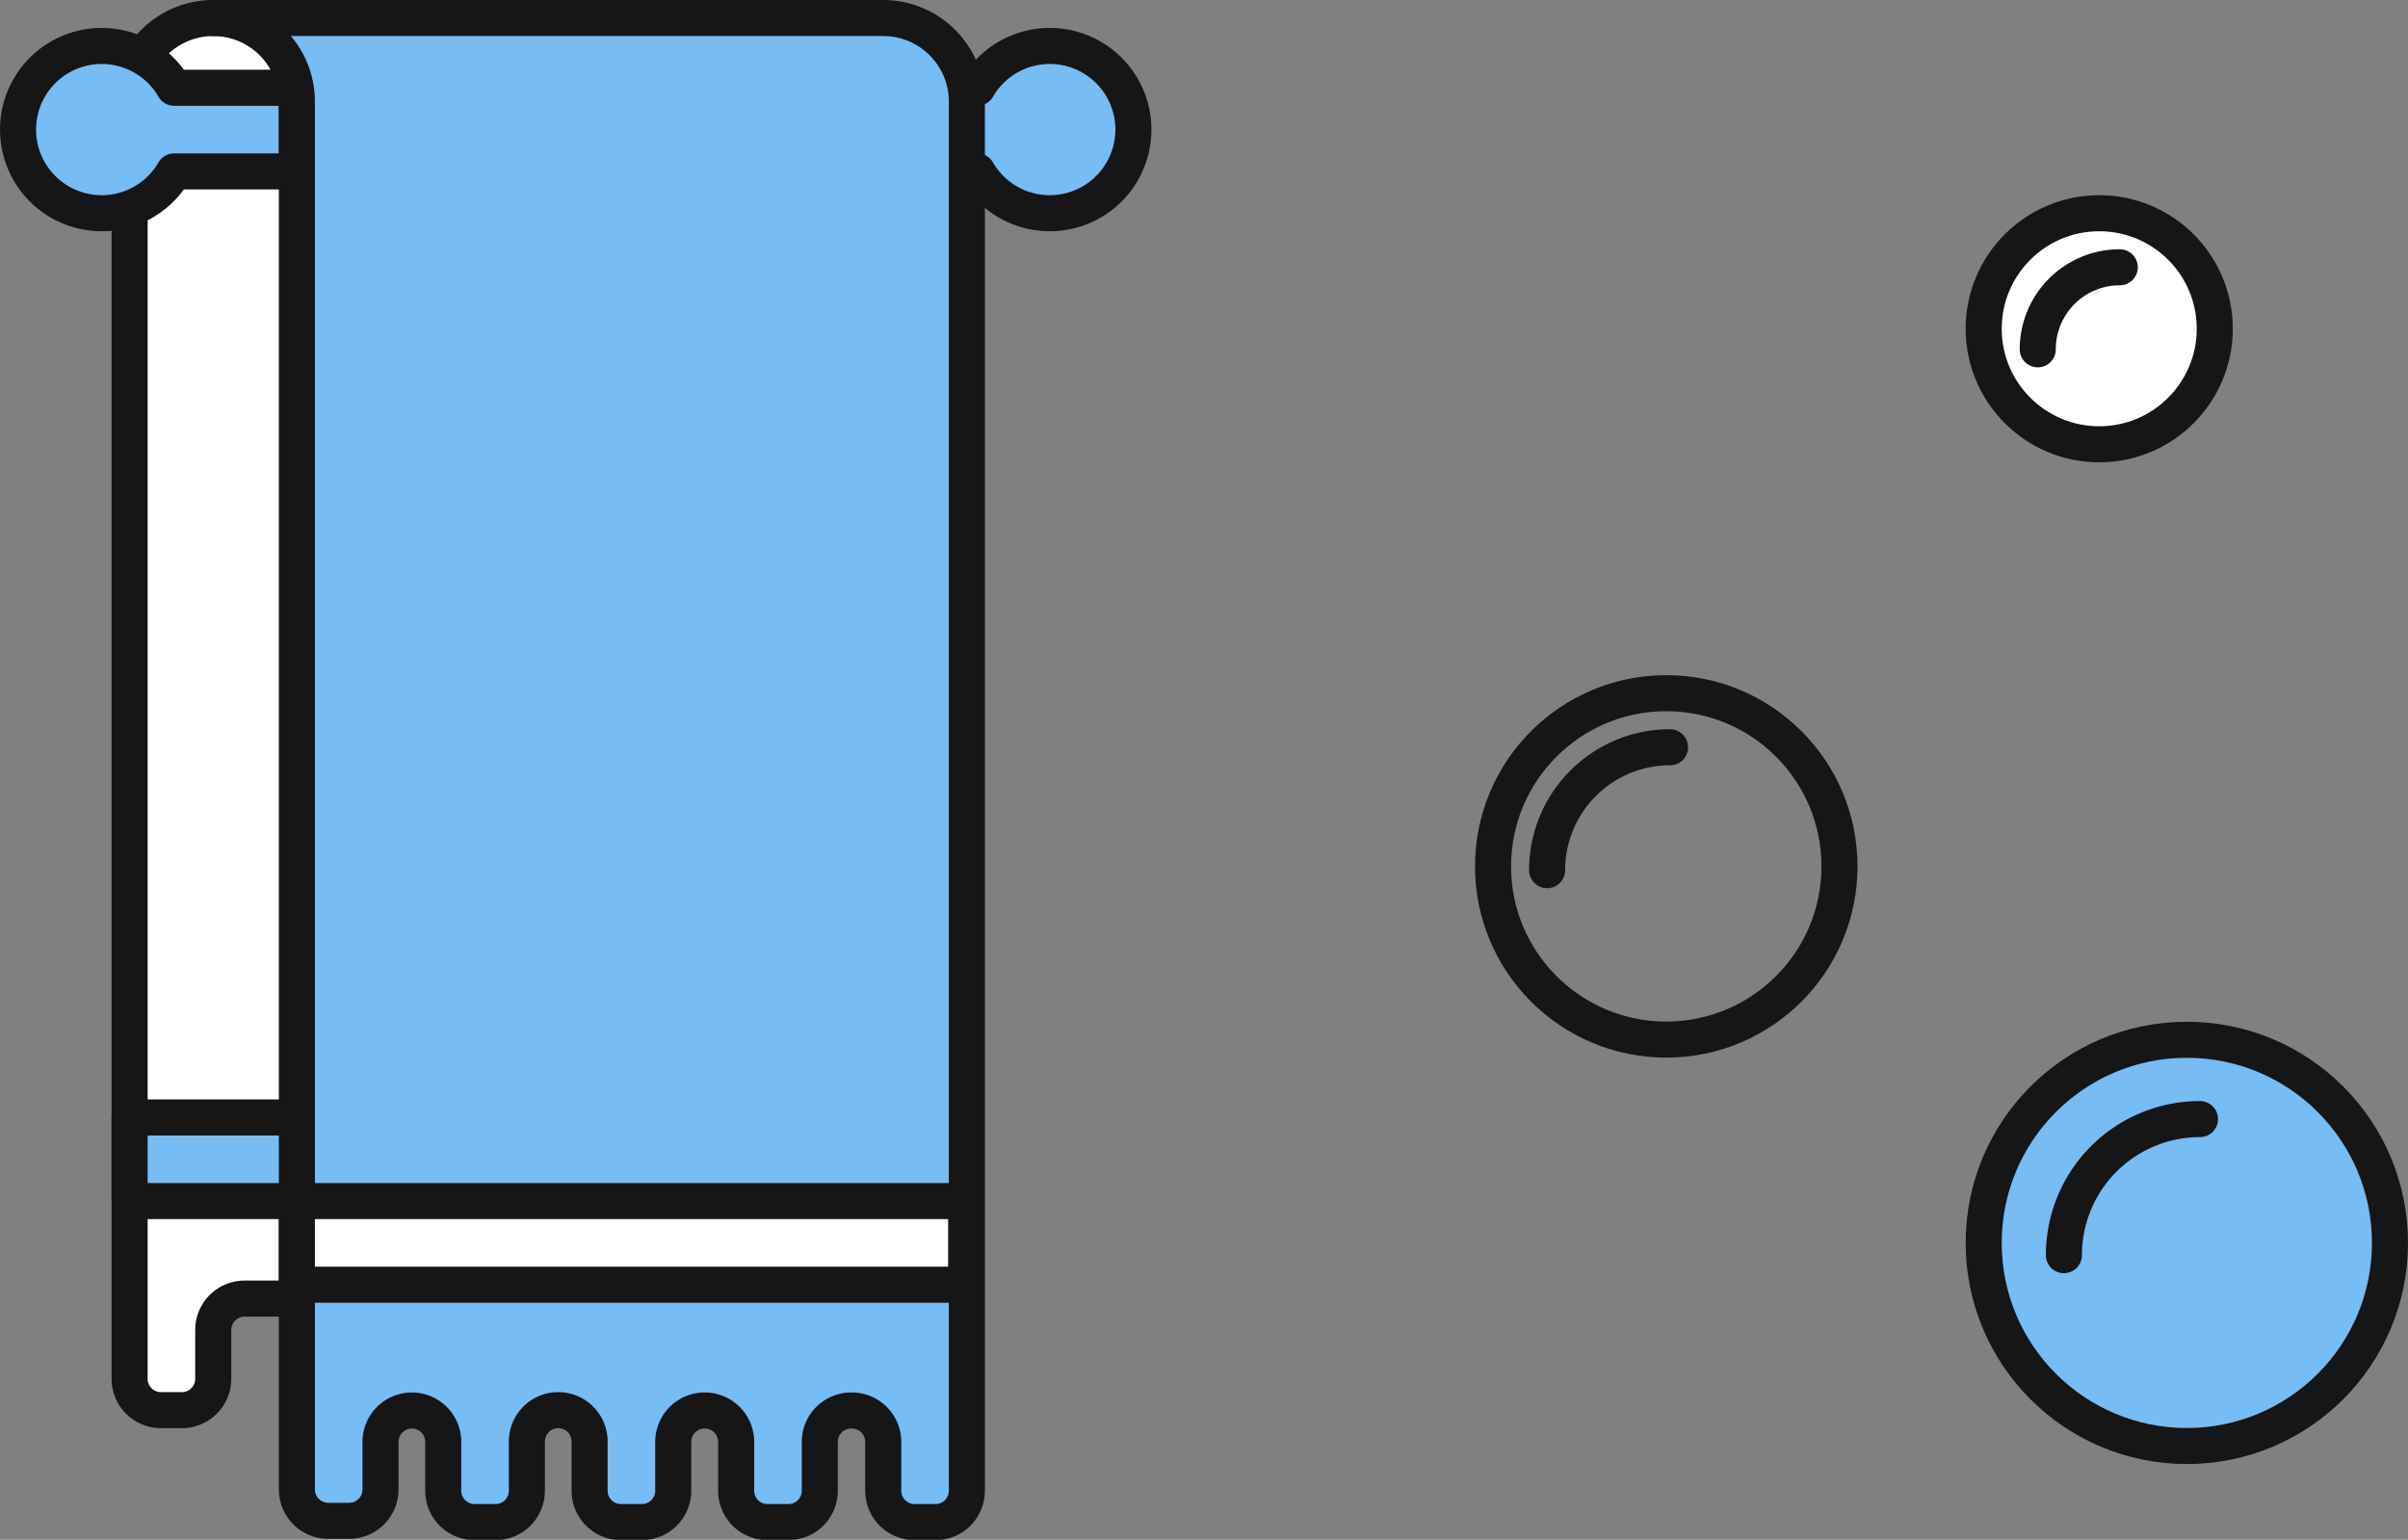 <svg xmlns="http://www.w3.org/2000/svg" viewBox="0 0 133.59 85.43"><rect x="0" y="0" width="133.59" height="85.43" fill="#808080" stroke="none"/><defs><style>.cls-1{fill:none;}.cls-1,.cls-2,.cls-3{stroke:#161616;stroke-linecap:round;stroke-linejoin:round;stroke-width:2px;}.cls-2{fill:#76bcf5;}.cls-3{fill:#fff;}</style></defs><title>Ресурс 7</title><g id="Слой_2" data-name="Слой 2"><g id="Слой_1-2" data-name="Слой 1"><circle class="cls-1" cx="92.44" cy="48.07" r="9.61"/><circle class="cls-2" cx="121.32" cy="68.96" r="11.27"/><path class="cls-1" d="M85.83,48.28a6.82,6.82,0,0,1,6.82-6.82"/><path class="cls-1" d="M114.5,69.64a7.55,7.55,0,0,1,7.55-7.55"/><circle class="cls-3" cx="116.46" cy="18.24" r="6.41"/><path class="cls-3" d="M113.05,19.38a4.55,4.55,0,0,1,4.55-4.55"/><path class="cls-2" d="M47.41,9.51h6.81a4.64,4.64,0,1,0,0-4.64H47.41Zm0,0"/><path class="cls-3" d="M11.83,1A4.64,4.64,0,0,0,7.19,5.64V76.5a1.74,1.74,0,0,0,1.74,1.74h1.16a1.74,1.74,0,0,0,1.74-1.74V73.79a1.74,1.74,0,0,1,1.74-1.74h6V1Zm0,0"/><path class="cls-2" d="M16.47,4.87H9.66a4.64,4.64,0,1,0,0,4.64h6.81Zm0,0"/><path class="cls-2" d="M49,1H11.83a4.64,4.64,0,0,1,4.64,4.64v77a1.74,1.74,0,0,0,1.74,1.74h1.16a1.74,1.74,0,0,0,1.74-1.74V80a1.74,1.74,0,0,1,1.74-1.74h0A1.74,1.74,0,0,1,24.59,80v2.71a1.74,1.74,0,0,0,1.74,1.74h1.16a1.74,1.74,0,0,0,1.74-1.74V80A1.74,1.74,0,0,1,31,78.24h0A1.74,1.74,0,0,1,32.71,80v2.71a1.74,1.74,0,0,0,1.74,1.74h1.16a1.74,1.74,0,0,0,1.74-1.74V80a1.74,1.74,0,0,1,1.74-1.74h0A1.74,1.74,0,0,1,40.84,80v2.71a1.74,1.74,0,0,0,1.74,1.74h1.16a1.74,1.74,0,0,0,1.74-1.74V80a1.74,1.74,0,0,1,1.74-1.74h0A1.74,1.74,0,0,1,49,80v2.71a1.74,1.74,0,0,0,1.74,1.74h1.16a1.74,1.74,0,0,0,1.74-1.74v-77A4.64,4.64,0,0,0,49,1Zm0,0"/><rect class="cls-2" x="7.19" y="62" width="9.28" height="4.64"/><rect class="cls-3" x="16.47" y="66.64" width="37.13" height="4.64"/></g></g></svg>